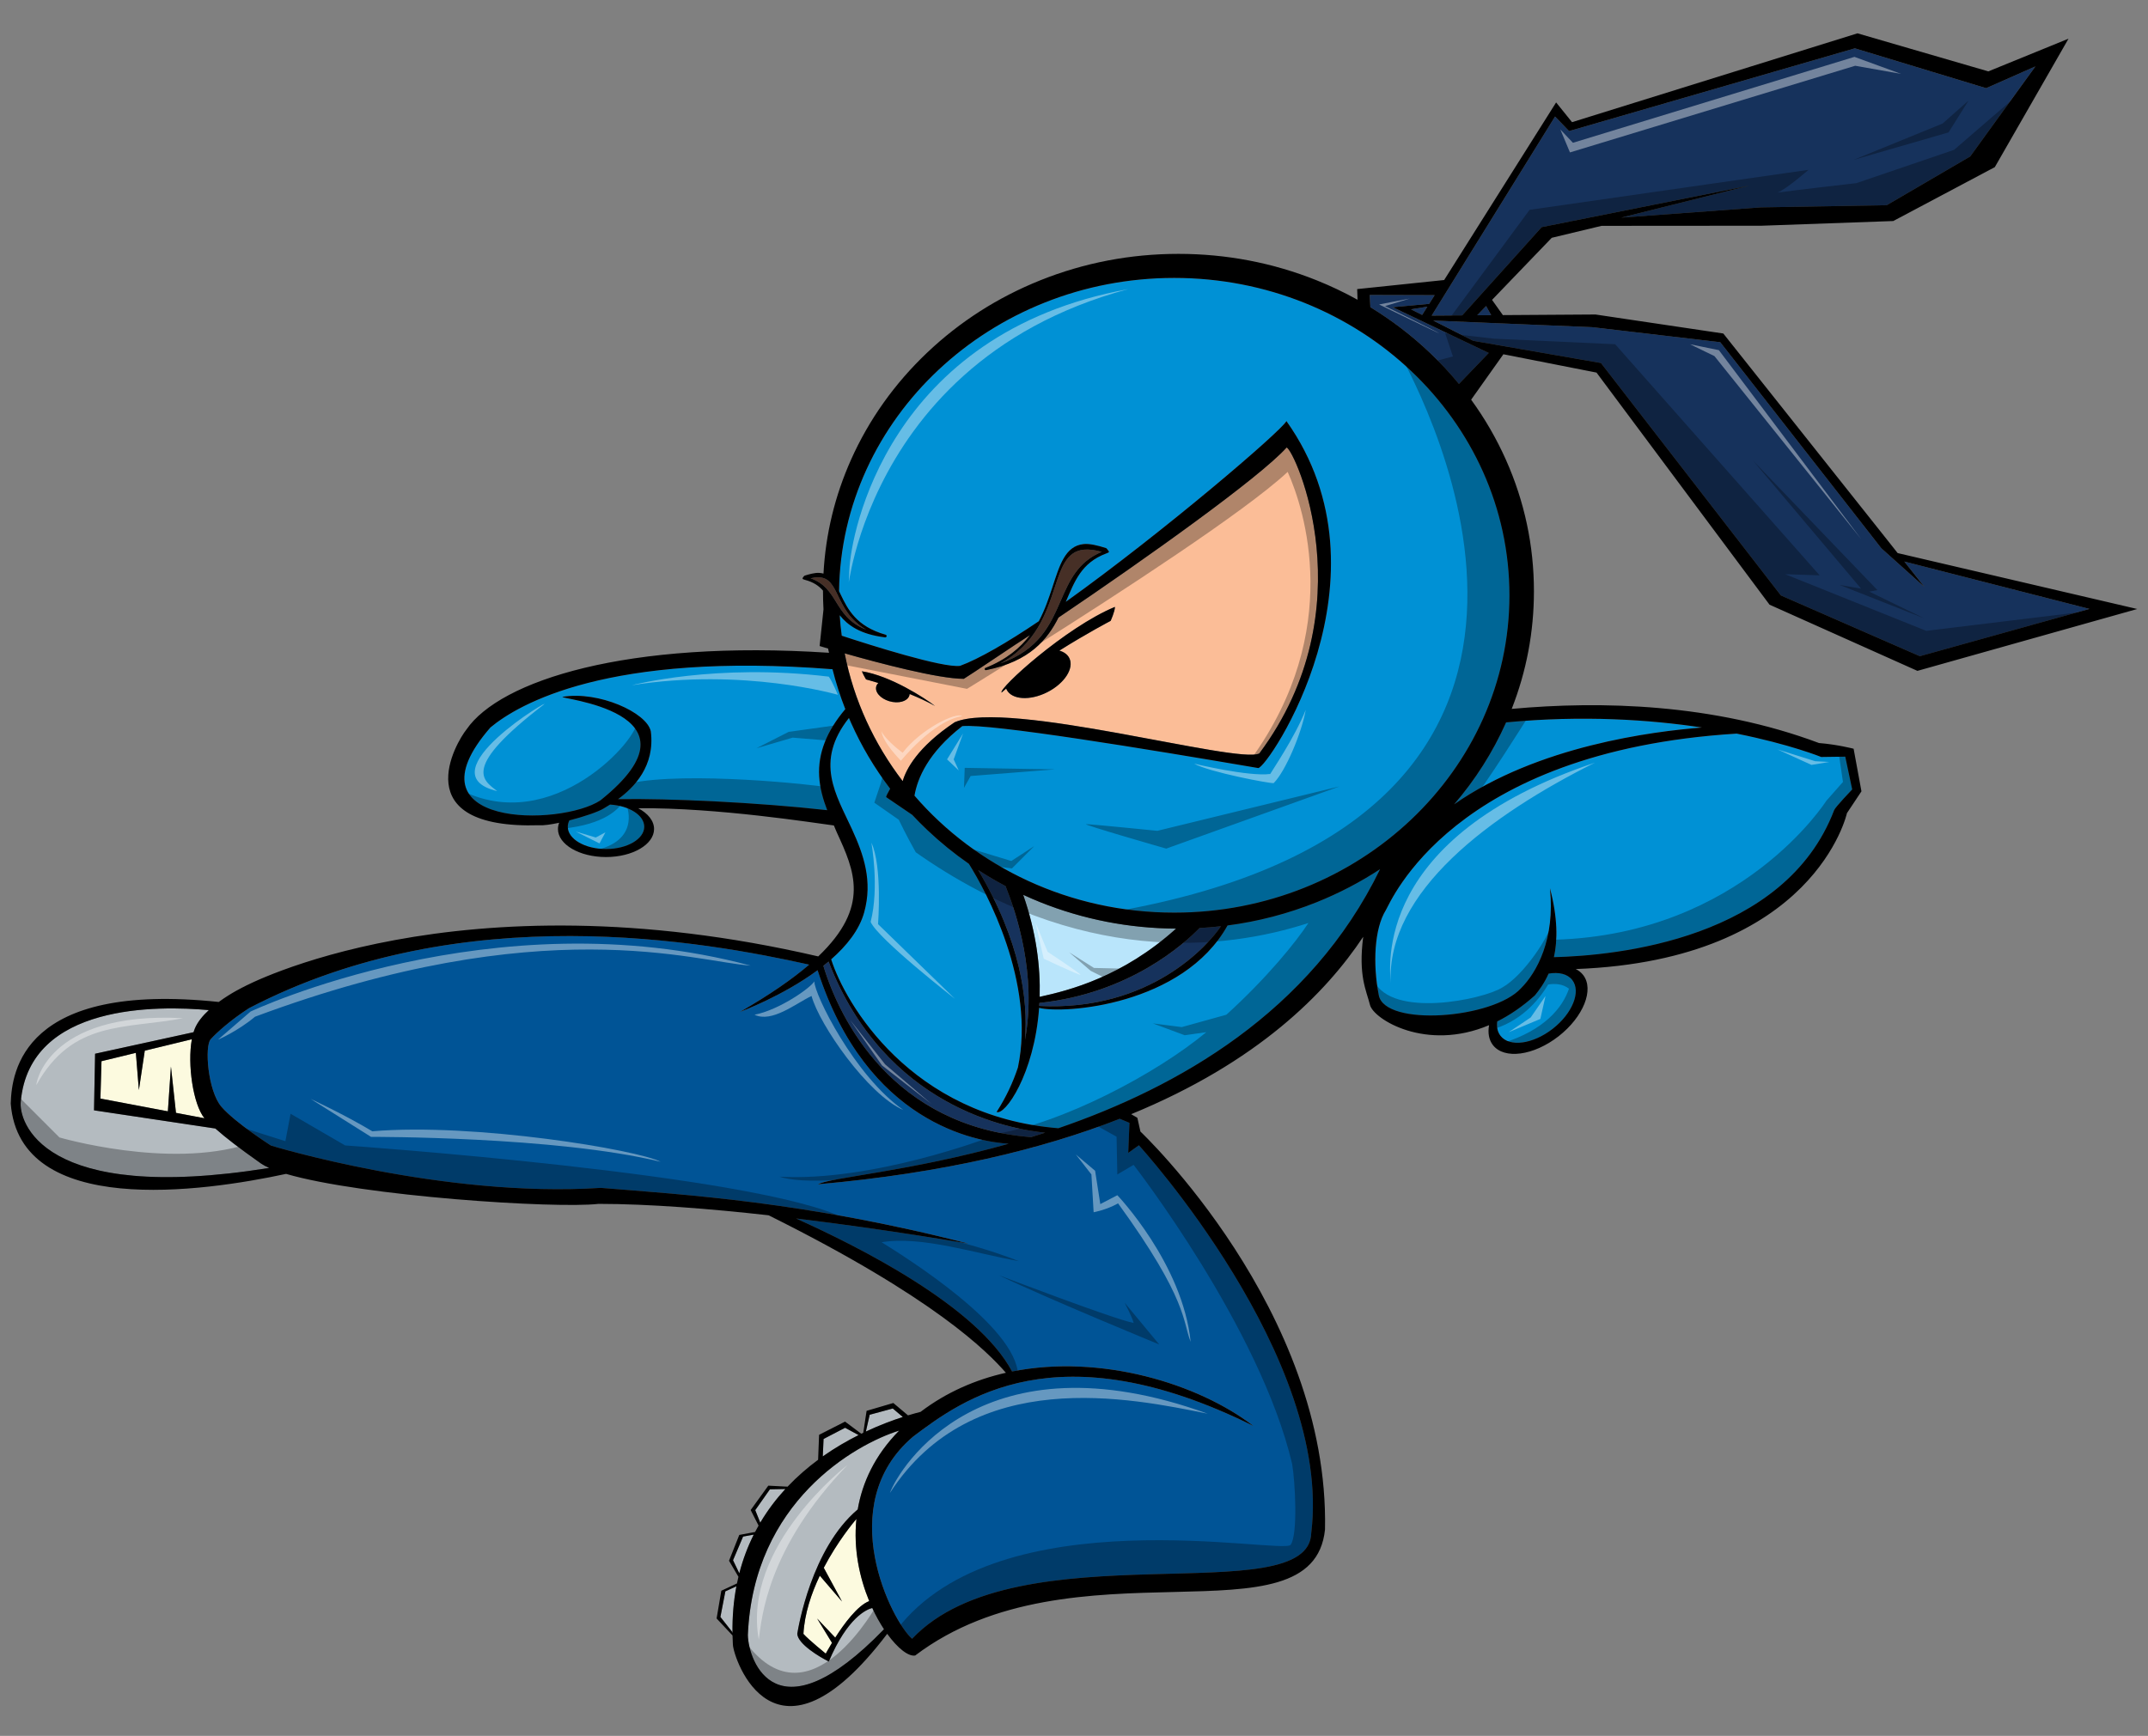 <?xml version="1.0" encoding="utf-8"?>
<!-- Generator: Adobe Illustrator 17.0.0, SVG Export Plug-In . SVG Version: 6.00 Build 0)  -->
<!DOCTYPE svg PUBLIC "-//W3C//DTD SVG 1.1//EN" "http://www.w3.org/Graphics/SVG/1.1/DTD/svg11.dtd">
<svg version="1.1" id="Layer_1" xmlns="http://www.w3.org/2000/svg" xmlns:xlink="http://www.w3.org/1999/xlink" x="0px" y="0px"
	 width="200px" height="161.667px" viewBox="0 0 200 161.667" style="enable-background:new 0 0 200 161.667;" xml:space="preserve"
	>
<rect x="0" y="0" width="200" height="161.667" fill="#808080" stroke="none"/>
<path id="color8" style="fill:#FCFADF;" d="M19.035,104.147l-2.65-0.502l-0.469-4.314l-0.285,4.172l-6.281-1.188l0.1-3.482
	l3.201-0.777l0.281,3.464l0.55-3.666l4.381-1.064C17.438,99.123,17.98,102.855,19.035,104.147z M79.741,141.462
	c-0.255,0.299-1.758,2.097-3.041,4.55l1.701,3.143l-2.069-2.406c-0.785,1.647-1.421,3.527-1.525,5.421
	c0.497,0.555,2.079,1.838,2.079,1.838s0.221-0.414,0.58-1.004l-1.385-2.267l1.688,1.781c0.819-1.281,2.072-2.987,3.165-3.402
	C80.031,146.935,79.452,144.251,79.741,141.462z"/>
<path id="color7" style="fill:#FBBD97;" d="M119.799,41.676c-2.505,2.799-13.118,10.358-21.24,15.838
	c-1.034,2.033-2.664,4.08-6.739,4.898c-0.005,0.001-0.011,0.002-0.016,0.002c-0.049,0.005-0.096-0.024-0.112-0.073
	c-0.017-0.053,0.01-0.11,0.062-0.131c1.956-0.78,3.244-1.866,4.147-3.061c-1.246,0.784-5.581,3.735-6.162,4.072
	c-2.384,0-7.926-1.472-11.093-2.372c0.859,4.381,2.741,8.425,5.403,11.901c0.315-1.097,1.365-3.155,4.838-5.482
	c4.962-2.163,26.332,3.923,28.367,2.904C127.305,56.688,120.562,41.931,119.799,41.676z M84.697,64.635
	c-0.042,0.549-0.74,0.88-1.586,0.742c-0.866-0.141-1.559-0.717-1.547-1.288c0.003-0.187,0.084-0.35,0.219-0.48
	c-0.695-0.214-1.145-0.332-1.145-0.332s-0.293-0.492-0.385-0.759c2.681,0.424,5.874,2.509,6.808,3.231
	C86.336,65.339,85.51,64.963,84.697,64.635z M103.41,57.824c0,0-2.197,1.147-4.775,2.771c0.425,0.119,0.753,0.351,0.925,0.689
	c0.477,0.945-0.441,2.371-2.052,3.185c-1.61,0.813-3.303,0.705-3.78-0.24c-0.017-0.032-0.031-0.065-0.043-0.1
	c-0.146,0.124-0.29,0.247-0.429,0.371c-0.295-0.37,5.94-6.062,10.556-7.979C103.81,56.947,103.41,57.824,103.41,57.824z"/>
<path id="color6" style="fill:#462F26;" d="M102.577,51.394c-2.24,0.951-3.007,2.706-3.817,4.56
	c-0.977,2.233-1.983,4.535-5.623,5.842c3.339-1.839,4.283-4.701,5.058-7.05c0.626-1.898,1.121-3.397,2.722-3.553
	C101.385,51.147,101.931,51.213,102.577,51.394z M78.04,55.503c-0.459-0.949-0.822-1.698-1.788-1.734
	c-0.229-0.009-0.484,0.02-0.775,0.086c1.295,0.465,1.824,1.32,2.383,2.223c0.591,0.955,1.2,1.938,2.792,2.564
	C79.131,57.756,78.534,56.523,78.04,55.503z"/>
<path id="color5" style="fill:#0091D5;" d="M59.986,76.996c0,1.147-1.594,2.077-3.56,2.077c-1.967,0-3.561-0.93-3.561-2.077
	c0-0.205,0.051-0.403,0.146-0.591c1.33-0.339,2.698-0.797,3.216-1.122c0.137-0.086,0.335-0.202,0.571-0.352
	C58.59,75.041,59.986,75.923,59.986,76.996z M122.598,84.023c-2.67,1.07-5.448,1.796-8.301,2.168
	c-4.138,7.438-15.235,8.267-17.546,7.674c-0.448,6.221-3.212,10.066-3.957,9.694c0.876-1.356,1.521-2.745,1.983-4.136
	c1.675-7.918-2.976-16.447-4.563-18.974c-1.367-0.949-2.662-2-3.876-3.151c-0.483-0.458-0.95-0.929-1.401-1.411l-2.414-1.642
	c-0.077,0.002,0.163-0.444,0.36-0.791c-1.452-1.905-2.672-3.959-3.646-6.144c-0.066-0.147-0.13-0.296-0.193-0.443
	c-3.237,4.102-1.191,7.142,0.284,10.36c1.094,2.387,1.94,4.833,1.136,7.745c-0.452,1.637-1.632,3.109-3.073,4.374
	c1.289,4.097,7.414,14.627,21.154,15.732c11.1-3.813,23.467-10.781,29.958-24.131C126.656,82.157,124.684,83.186,122.598,84.023z
	 M78.706,66.044c-0.479-1.218-0.876-2.457-1.19-3.716c-20.902-1.646-29.239,3.25-31.85,5.421c-8.159,9.356,6.557,9.247,10.246,6.788
	c10.416-8.333-4.396-9.493-3.504-9.642c3.313-0.551,7.813,1.451,8.19,3.215c0.412,3.239-1.569,5.236-3.054,6.319
	c4.838-0.079,12.993,0.304,19.479,1.026c-0.389-1.015-0.687-2.063-0.748-3.165C76.156,70.163,76.952,68.119,78.706,66.044z
	 M171.814,70.47l-2.24,0.031c0,0-2.879-1.177-7.872-2.178c-26.54,1.654-32.212,15.707-32.668,16.445
	c-1.063,1.717-1.227,4.986-0.654,7.929c0.572,2.942,10.625,2.207,13.241-0.654c1.471-1.471,3.188-4.577,2.697-9.317
	c0.734,2.785,0.714,4.859,0.367,6.419c5.811-0.142,21.508-1.658,26.096-13.694c0.089-0.265,1.679-1.928,1.679-1.928L171.814,70.47z
	 M78.291,55.4c0.634,1.31,1.423,2.939,4.168,3.712c0.036,0.011,0.066,0.034,0.083,0.064c0.016,0.028,0.019,0.061,0.01,0.092
	c-0.017,0.054-0.071,0.092-0.132,0.092c-0.001,0-0.005-0.001-0.006-0.001c-0.004,0-0.01,0-0.015-0.001
	c-2.34-0.287-3.481-1.148-4.216-2.061c0.043,0.642,0.106,1.278,0.192,1.909c2.642,0.868,9.382,3.011,11.009,2.808
	c1.737-0.63,4.425-2.187,7.34-4.16c0.573-1.071,0.936-2.171,1.268-3.176c0.651-1.972,1.166-3.838,2.905-4.007
	c0.566-0.055,1.293,0.122,2.098,0.377c0.043,0.014,0.265,0.306,0.267,0.352c0.001,0.045-0.205,0.124-0.248,0.14
	c-2.362,0.883-2.963,2.639-3.78,4.512c9.088-6.505,20.016-15.86,20.546-16.834c10.306,14.504-1.736,32.313-2.627,32.313
	c-10.433-1.781-24.883-4.16-27.555-3.906c-3.186,2.471-4.181,4.877-4.451,6.477c5.728,6.646,14.442,10.895,24.186,10.895
	c17.211,0,31.212-13.258,31.212-29.556c0-16.297-14.001-29.556-31.212-29.556c-17.074,0-30.989,13.051-31.208,29.171
	c0.03,0.061,0.059,0.122,0.089,0.184L78.291,55.4z M140.218,67.311c-1.229,2.754-2.848,5.3-4.828,7.604
	c7.848-5.468,18.475-6.787,23.08-7.158c-4.855-0.734-11.084-1.157-18.237-0.478C140.227,67.288,140.223,67.299,140.218,67.311z
	 M144.186,90.676c-0.393,0.895-0.879,1.546-1.28,2.034c-1.182,1.058-2.357,1.847-3.502,2.419c-0.066,0.516,0.028,0.981,0.309,1.341
	c0.838,1.076,3.013,0.784,4.857-0.652c1.846-1.437,2.661-3.474,1.823-4.55C145.949,90.699,145.131,90.512,144.186,90.676z"/>
<path id="color4" style="fill:#B9E5FB;" d="M96.801,92.84c0.08-2.794-0.315-6.011-1.533-9.503c0.522,0.24,1.051,0.47,1.588,0.686
	c4.009,1.607,8.264,2.436,12.648,2.463C104.513,90.984,99.541,92.243,96.801,92.84z"/>
<path id="color3" style="fill:#005496;" d="M122.094,142.741c-0.142,7.527-27.366-0.486-37.166,9.882
	c-1.847-1.562-7.432-12.438,0.096-18.83c4.545-3.409,13.351-10.084,31.674-0.994c-5.122-3.939-14.204-6.718-22.465-5.067
	c-3.23-6.083-14.312-11.642-20.107-14.249c8.77,1.061,16.099,2.354,16.099,2.354c-15.233-3.929-26.454-4.567-34.281-5.207
	c-14.7,0.959-30.717-3.941-30.717-3.941s-3.358-2.149-4.615-3.622c-1.258-1.472-1.583-5.635-0.991-6.284
	c0.592-0.649,1.894-1.811,3.572-2.892c19.894-10.369,42.548-6.184,52.148-4.05c-1.567,1.347-3.664,2.802-6.432,4.397
	c0,0,3.908-1.437,7.217-3.877c4.57,14.227,14.762,15.962,17.791,16.16c-9.195,2.588-16.671,3.143-17.755,3.775
	c11.694-1.039,20.877-3.271,28.098-6.1l0.905,0.375l-0.114,2.803l0.994-0.71C106.044,106.664,124.082,126.407,122.094,142.741z"/>
<path id="color2" style="fill:#B4BBC0;" d="M24.312,108.369c0.203,0.138,0.457,0.272,0.755,0.404
	c-21.275,3.426-23.352-4.407-23.131-6.198c0.843-9.155,12.855-8.921,17.506-8.499c-0.569,0.525-1.059,1.118-1.313,1.747
	c-0.039,0.098-0.076,0.201-0.109,0.31l-9.166,2.004l-0.1,5.272l11.297,1.694C21.074,106.007,22.195,106.871,24.312,108.369z
	 M69.189,143.107l-0.936,2.203l0.585,1.214c0.336-1.305,0.793-2.501,1.343-3.599L69.189,143.107z M78.687,132.974l-2.004,1.042
	l-0.074,1.623c1.126-0.793,2.261-1.448,3.333-1.985L78.687,132.974z M73.124,138.677l-1.438,0.028l-1.364,1.94l0.465,1.164
	C71.477,140.646,72.27,139.606,73.124,138.677z M79.862,140.58c0.425-2.493,1.583-5.035,3.858-7.342
	c-4.109,1.28-13.574,6.639-14.087,19.043c0.053,2.42,2.656,9.803,12.677-0.545c-0.382-0.579-0.755-1.243-1.095-1.977
	c-0.525,0.132-2.298,0.871-4.046,4.987c-0.852-0.422-2.888-1.636-2.935-2.585C74.327,151.593,75.553,144.21,79.862,140.58z
	 M83.126,131.177l-2.149,0.584l-0.355,1.563c1.326-0.621,2.522-1.059,3.439-1.355L83.126,131.177z M67.539,148.21l-0.462,2.383
	l1.085,1.375l0.041,0.126c-0.022-1.563,0.108-3.014,0.364-4.357L67.539,148.21z"/>
<path id="color1" style="fill:#16325C;" d="M97.31,105.492c-0.436,0.143-0.869,0.279-1.3,0.412
	c-12.898-0.996-17.841-10.961-19.346-15.954c0.164-0.13,0.326-0.262,0.485-0.396C82.378,103.117,94.09,105.18,97.31,105.492z
	 M96.779,93.409c-0.005,0.094-0.011,0.186-0.018,0.278c10.343,0.524,15.769-5.697,16.916-7.421c-0.661,0.074-1.325,0.13-1.992,0.167
	C110.248,87.918,105.179,92.519,96.779,93.409z M133.067,28.3l0.512-0.812l-6.047-0.017l0.062,1.138
	c1.984,1.21,3.831,2.621,5.522,4.225c0.977,0.927,1.886,1.902,2.726,2.923l2.774-2.885l-8.938-4.261L133.067,28.3z M95.436,96.844
	c1.117-6.106-0.813-11.829-1.808-14.318c-0.874-0.462-1.724-0.961-2.549-1.496C95.021,87.665,95.741,93.092,95.436,96.844z
	 M136.146,29.373l7.395-8.218l19.36-3.873l-11.942,2.985l12.99-0.953l11.724-0.203l7.772-4.54l6.069-8.386l-4.587,2.028
	l-12.222-3.711l-26.609,7.707l-1.306-1.354l-11.486,18.536L136.146,29.373z M138.843,29.355l-0.471-0.853l-0.827,0.86
	L138.843,29.355z M132.902,28.563l-1.517,0.246l1.031,0.523L132.902,28.563z M177.314,52.299l1.87,2.366l-4.012-3.601
	l-14.999-19.192l-11.906-1.399l-14.813-0.615l3.711,1.882l11.9,2.069l16.753,21.647l12.939,5.659l15.789-4.403L177.314,52.299z"/>
<path id="outline" d="M93.255,64.5c-0.295-0.37,5.94-6.062,10.556-7.979c0,0.426-0.4,1.303-0.4,1.303s-2.197,1.147-4.775,2.771
	c0.425,0.119,0.753,0.351,0.925,0.689c0.477,0.945-0.441,2.371-2.052,3.185c-1.61,0.813-3.303,0.705-3.78-0.24
	c-0.017-0.032-0.031-0.065-0.043-0.1C93.538,64.253,93.394,64.376,93.255,64.5z M80.637,63.277c0,0,0.45,0.118,1.145,0.332
	c-0.135,0.13-0.215,0.293-0.219,0.48c-0.011,0.571,0.682,1.147,1.547,1.288c0.847,0.138,1.545-0.193,1.586-0.742
	c0.813,0.328,1.64,0.704,2.363,1.114c-0.933-0.722-4.127-2.807-6.808-3.231C80.343,62.785,80.637,63.277,80.637,63.277z
	 M139.981,32.993l-3.003,4.231c1.274,1.75,2.357,3.621,3.239,5.598c1.729,3.878,2.607,7.997,2.607,12.244
	c0,3.779-0.696,7.458-2.068,10.956c8.308-0.761,18.806-0.497,28.611,3.179c1.719,0.136,3.223,0.531,3.223,0.531l0.73,3.967
	l-1.351,2.031c0,0-2.99,13.688-25.253,14.521c0.272,0.133,0.505,0.315,0.688,0.55c1.053,1.353,0.027,3.911-2.291,5.716
	c-2.318,1.806-5.051,2.172-6.104,0.819c-0.383-0.491-0.49-1.143-0.361-1.859c-5.869,2.489-10.757-0.558-11.088-1.882
	c-0.346-1.383-1.101-2.707-0.632-6.349c-3.479,5.239-9.82,11.681-21.605,16.522c0.355,0.205,0.578,0.338,0.578,0.338l0.284,1.279
	c0,0,17.612,16.617,17.186,37.07c-1.136,10.937-23.531,0.649-38.16,11.729c-0.622,0.109-1.622-0.661-2.604-2.019
	c-10.5,13.821-14.318,2.272-14.368,1.001c-0.017-0.287-0.027-0.57-0.034-0.851l-1.482-1.582l0.438-2.582l1.457-0.678
	c0.043-0.21,0.088-0.417,0.137-0.621l-0.875-1.495l0.953-2.403l1.472-0.275c0.105-0.202,0.213-0.401,0.325-0.597l-0.735-1.446
	l1.641-2.271l1.793,0.093c0.901-0.951,1.866-1.781,2.845-2.505l0.091-2.323l2.419-1.232l1.51,1.131
	c0.062-0.03,0.124-0.06,0.185-0.09l0.309-2.042l2.488-0.732l1.369,1.152c0.546-0.166,0.952-0.27,1.17-0.326
	c2.41-1.833,5.122-3.002,7.945-3.64c-1.738-1.98-6.638-6.977-22.093-14.667c-5.386-0.601-11.086-1.064-15.836-1.064
	c-4.031,0.465-22-0.713-29.094-2.793c-7.799,1.681-24.801,4.095-25.637-6.546c0.083-2.993,1.152-11.379,19.367-9.465
	c1.185-0.872,2.36-1.426,2.36-1.426s19.739-10.651,53.46-2.816c4.886-4.663,3.348-8.018,1.743-11.518
	c-0.159-0.347-0.132-0.325-0.287-0.678c-1.834-0.234-10.796-1.669-18.222-1.606c0.907,0.478,1.478,1.168,1.478,1.937
	c0,1.441-2.003,2.61-4.474,2.61s-4.474-1.169-4.474-2.61c0-0.2,0.04-0.395,0.113-0.582c-0.777,0.165-1.458,0.261-1.835,0.229
	c-12.593,0.396-7.735-7.76-6.79-8.925c3.114-4.531,14.924-8.376,33.751-7.136c-0.053-0.258-0.041-0.134-0.088-0.393
	c-0.497-0.147-0.786-0.235-0.786-0.235l0.359-3.412c-0.031-0.562-0.047-1.124-0.047-1.689c0-0.021,0.001-0.04,0.001-0.061
	c-0.38-0.437-0.876-0.791-1.69-1.004c-0.161-0.042-0.212-0.073-0.214-0.132c-0.003-0.063,0.154-0.245,0.202-0.261
	c0.428-0.134,0.924-0.27,1.321-0.255c0.155,0.006,0.295,0.03,0.426,0.068c0.197-3.666,1.056-7.225,2.562-10.601
	c1.67-3.742,4.059-7.103,7.101-9.988c3.04-2.882,6.579-5.145,10.519-6.725c4.077-1.635,8.407-2.464,12.87-2.464
	c4.463,0,8.794,0.829,12.871,2.464c1.314,0.527,2.582,1.132,3.804,1.809l-0.034-0.993l8.099-0.844l10.424-16.54l1.482,1.838
	l26.578-8.274l12.183,3.544l7.466-3.046l-6.862,11.963l-9.456,5.02L164,21.023l-14.881,0.011l-4.636,1.113l-5.559,5.781l1.009,1.419
	l8.623-0.057l11.901,1.771l15.394,19.387l0.839,1.062L199,56.718l-20.469,5.762l-13.771-6.165L148.652,34.7L139.981,32.993z
	 M133.454,29.857l3.711,1.882l11.9,2.069l16.753,21.647l12.939,5.659l15.789-4.403l-17.233-4.412l1.87,2.366l-4.012-3.601
	l-14.999-19.192l-11.906-1.399L133.454,29.857z M138.843,29.355l-0.471-0.853l-0.827,0.86L138.843,29.355z M133.305,29.392
	l2.842-0.019l7.395-8.218l19.36-3.873l-11.942,2.985l12.99-0.953l11.724-0.203l7.772-4.54l6.069-8.386l-4.587,2.028l-12.222-3.711
	l-26.609,7.707l-1.306-1.354L133.305,29.392z M80.652,58.642c-1.521-0.886-2.118-2.118-2.612-3.139
	c-0.459-0.949-0.822-1.698-1.788-1.734c-0.229-0.009-0.484,0.02-0.775,0.086c1.295,0.465,1.824,1.32,2.383,2.223
	C78.451,57.032,79.06,58.016,80.652,58.642z M102.577,51.394c-0.646-0.181-1.192-0.246-1.66-0.201
	c-1.602,0.156-2.096,1.655-2.722,3.553c-0.775,2.349-1.719,5.211-5.058,7.05c3.64-1.307,4.646-3.608,5.623-5.842
	C99.57,54.1,100.337,52.345,102.577,51.394z M95.901,59.149c-1.246,0.784-5.581,3.735-6.162,4.072
	c-2.384,0-7.926-1.472-11.093-2.372c0.859,4.381,2.741,8.425,5.403,11.901c0.315-1.097,1.365-3.155,4.838-5.482
	c4.962-2.163,26.332,3.923,28.367,2.904c10.051-13.485,3.309-28.243,2.545-28.498c-2.505,2.799-13.118,10.358-21.24,15.838
	c-1.034,2.033-2.664,4.08-6.739,4.898c-0.005,0.001-0.011,0.002-0.016,0.002c-0.049,0.005-0.096-0.024-0.112-0.073
	c-0.017-0.053,0.01-0.11,0.062-0.131C93.709,61.43,94.998,60.344,95.901,59.149z M56.799,74.932
	c-0.237,0.149-0.434,0.266-0.571,0.352c-0.518,0.325-1.886,0.783-3.216,1.122c-0.095,0.188-0.146,0.386-0.146,0.591
	c0,1.147,1.594,2.077,3.561,2.077c1.967,0,3.56-0.93,3.56-2.077C59.986,75.923,58.59,75.041,56.799,74.932z M77.022,75.456
	c-0.389-1.015-0.687-2.063-0.748-3.165c-0.118-2.128,0.678-4.172,2.432-6.247c-0.479-1.218-0.876-2.457-1.19-3.716
	c-20.902-1.646-29.239,3.25-31.85,5.421c-8.159,9.356,6.557,9.247,10.246,6.788c10.416-8.333-4.396-9.493-3.504-9.642
	c3.313-0.551,7.813,1.451,8.19,3.215c0.412,3.239-1.569,5.236-3.054,6.319C62.381,74.351,70.537,74.733,77.022,75.456z
	 M97.31,105.492c-3.22-0.312-14.932-2.375-20.161-15.938c-0.159,0.135-0.321,0.267-0.485,0.396
	c1.505,4.993,6.448,14.958,19.346,15.954C96.441,105.771,96.874,105.634,97.31,105.492z M25.067,108.773
	c-0.299-0.132-0.553-0.267-0.755-0.404c-2.117-1.498-3.238-2.361-4.262-3.266l-11.297-1.694l0.1-5.272l9.166-2.004
	c0.034-0.108,0.07-0.212,0.109-0.31c0.254-0.629,0.744-1.222,1.313-1.747c-4.65-0.422-16.663-0.656-17.506,8.499
	C1.716,104.366,3.792,112.199,25.067,108.773z M19.035,104.147c-1.055-1.292-1.597-5.024-1.173-7.358l-4.381,1.064l-0.55,3.666
	l-0.281-3.464L9.45,98.832l-0.1,3.482l6.281,1.188l0.285-4.172l0.469,4.314L19.035,104.147z M80.622,133.324
	c1.326-0.621,2.522-1.059,3.439-1.355l-0.935-0.792l-2.149,0.584L80.622,133.324z M76.609,135.639
	c1.126-0.793,2.261-1.448,3.333-1.985l-1.255-0.68l-2.004,1.042L76.609,135.639z M70.788,141.81
	c0.689-1.164,1.482-2.204,2.336-3.133l-1.438,0.028l-1.364,1.94L70.788,141.81z M68.837,146.524
	c0.336-1.305,0.793-2.501,1.343-3.599l-0.991,0.182l-0.936,2.203L68.837,146.524z M68.567,147.736l-1.028,0.474l-0.462,2.383
	l1.085,1.375l0.041,0.126C68.181,150.53,68.311,149.08,68.567,147.736z M82.31,151.736c-0.382-0.579-0.755-1.243-1.095-1.977
	c-0.525,0.132-2.298,0.871-4.046,4.987c-0.852-0.422-2.888-1.636-2.935-2.585c0.092-0.568,1.318-7.952,5.628-11.582
	c0.425-2.493,1.583-5.035,3.858-7.342c-4.109,1.28-13.574,6.639-14.087,19.043C69.686,154.701,72.289,162.083,82.31,151.736z
	 M80.933,149.116c-0.902-2.181-1.481-4.865-1.192-7.653c-0.255,0.299-1.758,2.097-3.041,4.55l1.701,3.143l-2.069-2.406
	c-0.785,1.647-1.421,3.527-1.525,5.421c0.497,0.555,2.079,1.838,2.079,1.838s0.221-0.414,0.58-1.004l-1.385-2.267l1.688,1.781
	C78.587,151.237,79.84,149.531,80.933,149.116z M104.259,104.197c-7.221,2.829-16.404,5.061-28.098,6.1
	c1.084-0.632,8.56-1.188,17.755-3.775c-3.029-0.198-13.221-1.934-17.791-16.16c-3.309,2.44-7.217,3.877-7.217,3.877
	c2.768-1.596,4.865-3.051,6.432-4.397c-9.6-2.134-32.253-6.319-52.148,4.05c-1.678,1.081-2.98,2.242-3.572,2.892
	c-0.592,0.649-0.267,4.813,0.991,6.284c1.258,1.473,4.615,3.622,4.615,3.622s16.017,4.9,30.717,3.941
	c7.827,0.64,19.048,1.278,34.281,5.207c0,0-7.329-1.294-16.099-2.354c5.795,2.607,16.877,8.166,20.107,14.249
	c8.261-1.65,17.343,1.128,22.465,5.067c-18.323-9.09-27.129-2.415-31.674,0.994c-7.528,6.392-1.942,17.268-0.096,18.83
	c9.8-10.368,37.024-2.354,37.166-9.882c1.988-16.334-16.05-36.076-16.05-36.076l-0.994,0.71l0.114-2.803L104.259,104.197z
	 M128.502,80.947c-1.846,1.209-3.818,2.239-5.904,3.076c-2.67,1.07-5.448,1.796-8.301,2.168c-4.138,7.438-15.235,8.267-17.546,7.674
	c-0.448,6.221-3.212,10.066-3.957,9.694c0.876-1.356,1.521-2.745,1.983-4.136c1.675-7.918-2.976-16.447-4.563-18.974
	c-1.367-0.949-2.662-2-3.876-3.151c-0.483-0.458-0.95-0.929-1.401-1.411l-2.414-1.642c-0.077,0.002,0.163-0.444,0.36-0.791
	c-1.452-1.905-2.672-3.959-3.646-6.144c-0.066-0.147-0.13-0.296-0.193-0.443c-3.237,4.102-1.191,7.142,0.284,10.36
	c1.094,2.387,1.94,4.833,1.136,7.745c-0.452,1.637-1.632,3.109-3.073,4.374c1.289,4.097,7.414,14.627,21.154,15.732
	C109.644,101.266,122.011,94.297,128.502,80.947z M96.761,93.687c10.343,0.524,15.769-5.697,16.916-7.421
	c-0.661,0.074-1.325,0.13-1.992,0.167c-1.437,1.484-6.507,6.086-14.907,6.976C96.774,93.502,96.768,93.594,96.761,93.687z
	 M109.505,86.486c-4.385-0.027-8.639-0.855-12.648-2.463c-0.537-0.216-1.066-0.445-1.588-0.686c1.218,3.492,1.614,6.709,1.533,9.503
	C99.541,92.243,104.513,90.984,109.505,86.486z M91.079,81.03c3.942,6.635,4.662,12.062,4.357,15.814
	c1.117-6.106-0.813-11.829-1.808-14.318C92.754,82.064,91.904,81.565,91.079,81.03z M146.393,91.268
	c-0.443-0.569-1.262-0.756-2.207-0.592c-0.393,0.895-0.879,1.546-1.28,2.034c-1.182,1.058-2.357,1.847-3.502,2.419
	c-0.066,0.516,0.028,0.981,0.309,1.341c0.838,1.076,3.013,0.784,4.857-0.652C146.415,94.381,147.23,92.344,146.393,91.268z
	 M161.701,68.323c-26.54,1.654-32.212,15.707-32.668,16.445c-1.063,1.717-1.227,4.986-0.654,7.929
	c0.572,2.942,10.625,2.207,13.241-0.654c1.471-1.471,3.188-4.577,2.697-9.317c0.734,2.785,0.714,4.859,0.367,6.419
	c5.811-0.142,21.508-1.658,26.096-13.694c0.089-0.265,1.679-1.928,1.679-1.928l-0.645-3.053l-2.24,0.031
	C169.573,70.501,166.694,69.324,161.701,68.323z M140.232,67.277c-0.005,0.011-0.01,0.021-0.015,0.033
	c-1.229,2.754-2.848,5.3-4.828,7.604c7.848-5.468,18.475-6.787,23.08-7.158C153.614,67.021,147.386,66.599,140.232,67.277z
	 M109.332,25.884c-17.074,0-30.989,13.051-31.208,29.171c0.03,0.061,0.059,0.122,0.089,0.184l0.078,0.162
	c0.634,1.31,1.423,2.939,4.168,3.712c0.036,0.011,0.066,0.034,0.083,0.064c0.016,0.028,0.019,0.061,0.01,0.092
	c-0.017,0.054-0.071,0.092-0.132,0.092c-0.001,0-0.005-0.001-0.006-0.001c-0.004,0-0.01,0-0.015-0.001
	c-2.34-0.287-3.481-1.148-4.216-2.061c0.043,0.642,0.106,1.278,0.192,1.909c2.642,0.868,9.382,3.011,11.009,2.808
	c1.737-0.63,4.425-2.187,7.34-4.16c0.573-1.071,0.936-2.171,1.268-3.176c0.651-1.972,1.166-3.838,2.905-4.007
	c0.566-0.055,1.293,0.122,2.098,0.377c0.043,0.014,0.265,0.306,0.267,0.352c0.001,0.045-0.205,0.124-0.248,0.14
	c-2.362,0.883-2.963,2.639-3.78,4.512c9.088-6.505,20.016-15.86,20.546-16.834c10.306,14.504-1.736,32.313-2.627,32.313
	c-10.433-1.781-24.883-4.16-27.555-3.906c-3.186,2.471-4.181,4.877-4.451,6.477c5.728,6.646,14.442,10.895,24.186,10.895
	c17.211,0,31.212-13.258,31.212-29.556C140.544,39.143,126.543,25.884,109.332,25.884z M138.616,32.872l-8.938-4.261l3.39-0.311
	l0.512-0.812l-6.047-0.017l0.062,1.138c1.984,1.21,3.831,2.621,5.522,4.225c0.977,0.927,1.886,1.902,2.726,2.923L138.616,32.872z
	 M131.386,28.809l1.031,0.523l0.485-0.77L131.386,28.809z"/>
<path id="shadow" style="opacity:0.3;" d="M77.995,61.902l-0.178-1.898c0,0,9.848,2.669,11.924,2.551
	c1.085-0.415,3.746-2.176,7.059-4.528c-0.202,0.405-0.566,0.732-0.842,1.084c-0.311,0.397-0.598,0.813-0.915,1.205
	c-0.006,0.008-0.013,0.016-0.019,0.022c-0.018,0.003-0.036,0.01-0.052,0.026c-0.134,0.133-0.257,0.3-0.387,0.46
	c-0.031,0.03-0.062,0.06-0.093,0.088c-0.026-0.004-0.053,0.001-0.078,0.024c-0.119,0.109-0.239,0.223-0.372,0.315
	c-0.094,0.056-0.19,0.103-0.288,0.138c-0.221,0.08-0.495,0.081-0.626,0.307c-0.034,0.058-0.001,0.124,0.059,0.145
	c0.18,0.062,0.366,0.059,0.55,0.021c-2.259,1.412-3.698,2.294-3.698,2.294l-11.806-2.313L77.995,61.902z M52.496,76.096
	c-0.08,0.026-0.126,0.041-0.126,0.041s0.138,0.414,0.069,1.034c3.849-0.405,5.169-1.813,5.6-2.534l2.195,0.258l7.932,0.139
	l8.76,1.172H78.1l-1.173-2.896c-0.896-0.207-13.011-1.515-18.331-0.349c0.95-0.994,1.598-2.206,1.569-3.652
	c-0.414-1.034-0.896-2.139-0.896-2.139c0.414,1.38-7.795,10.898-16.486,6.347C43.104,74.803,46.791,76.69,52.496,76.096z
	 M107.934,125.215l-3.221-3.889c0,0,0.747,1.425,0.839,1.883c-1.647-0.274-12.553-4.445-12.553-4.445
	C97.575,120.96,107.934,125.215,107.934,125.215z M77.471,68.999l0.227-1.432l-4.266,0.594l-3.002,1.528l3.375-0.991L77.471,68.999z
	 M89.756,73.377l0.621-1.104l7.863-0.62l-8.415-0.139L89.756,73.377z M101.138,76.758c-0.482,0,7.45,2.276,7.45,2.276l16.141-5.795
	l-16.969,4.139C107.76,77.378,101.621,76.758,101.138,76.758z M143.766,21.92l6.105-1.241l2.069,0.104l24.315-0.828l9.001-5.587
	l3.932-6.622c-0.311,0.207-7.242,6.208-7.242,6.208l-9.105,3.104c0,0-6.053,0.69-7.345,0.882c0.836-0.321,2.895-2.124,2.895-2.124
	l-25.97,3.726l-7.553,10.243h1.759L143.766,21.92z M183.29,9.366l-2.414,2.139l-8.277,3.38l8.829-2.553L183.29,9.366z
	 M119.895,43.949c1.559,3.453,5.232,14.773-3.399,26.732c0.475,0.237,0.771,0.297,0.771,0.297l0.89-1.009
	c0,0,4.212-5.813,4.806-13.17c0.33-5.242-0.467-11.199-1.824-14.309c0.018-0.036,0.033-0.072,0.044-0.106
	c-0.064-0.073-0.128-0.144-0.189-0.211c-0.308-0.641-0.643-1.138-0.997-1.45c0.01,0.118,0,0.259-0.023,0.412
	c-0.214-0.199-0.332-0.294-0.332-0.294s-12.152,9.476-21.097,15.936c0.013,0.031,0.009,0.067-0.026,0.096
	c-0.104,0.084-0.207,0.186-0.29,0.299c-0.09,0.296-0.14,0.608-0.306,0.871c-0.19,0.303-0.434,0.565-0.622,0.868
	c-0.262,0.422-0.487,0.893-0.839,1.239C103.988,55.396,115.94,47.648,119.895,43.949z M179.151,57.581l-5.104-2.482l0.759-0.139
	l-11.588-12.07l10.07,11.933l-2-0.345L179.151,57.581z M179.358,58.754l-13.14-5.276l3.207,0.104L150.388,32.06l-11.277-0.517
	l-4.553-0.518l0.725,2.173l-2.592,0.686c-0.854-0.664-1.78-1.243-2.789-1.721c3.208,5.691,22.97,43.56-25.143,52.561
	c2.734,0.607,8.699,1.048,13.89-0.151l-2.888,1.083l-8.553,0.138l-5.794-1.173l-4.001-1.103l-5.56-2.943l2.368,0.305l2.078-2.078
	l-2.136,1.386l-4.831-1.472l-3.094-2.371l-2.414-2.553l-1.518-2.069l-0.276,1.173l-0.621,1.862l2.276,1.587
	c0,0,0.759,1.586,1.586,3.035c15.172,10.663,28.768,9.114,36.553,6.584c-1.119,1.729-3.854,5.107-7.634,8.54l-4.156,1.154
	l-2.69-0.345l2.966,1.103l2.011-0.287c-4.679,3.894-13.493,8.537-19.801,9.51c0.828,0.345,3.013,0.924,3.013,0.924l3.673-0.973
	c0,0,7.864-2.828,12.692-6.139c4.828-3.312,15.003-10.519,16.607-16.537l0.431-3.19l-4.897,2.828l-0.645,0.242
	c0.137-0.079,0.271-0.159,0.403-0.242c5.587-3.517,16.037-11.587,17.072-21.831c0.771-7.627-0.354-17.202-4.948-23.476l1.017-1.563
	l2.586-2.794l9.313,1.448l16.348,21.522l13.348,6.001l16.968-5.07L179.358,58.754z M146.352,90.622
	c-0.003,0.102-0.01,0.208-0.02,0.315c-0.161-0.381-0.29-0.626-0.29-0.626l-1.707-0.052l-1.19,1.139l-0.842,0.614l1.308-2.011
	l0.62-2.225l0.362-2.121c-0.207,1.396-2.69,5.173-4.708,6.311c-1.811,1.139-10.295,2.897-11.95-0.62
	c0.052,1.5-0.103,1.707-0.052,1.966c0.052,0.259,0.725,1.396,0.725,1.396l1.5,0.207l3.983,0.362l2.846-0.621l2.686-0.606
	l-0.048,0.037c0,0-0.673,0.621-0.362,1.708c2.728-0.885,4.272-2.978,4.937-4.107c0.614-0.093,1.352-0.073,1.936,0.394
	c-0.599,1.786-2.303,3.857-6.148,5.058c1.346,0.518,4.242,0.621,6.363-2.38c0.225-0.435,0.428-0.917,0.572-1.396
	c0.038,0.129,0.072,0.267,0.101,0.414c0.016-0.224,0.005-0.456-0.022-0.692C147.225,92.008,147.165,90.994,146.352,90.622z
	 M142.214,66.877l-1.914-0.155l-0.827,0.62l-0.776,0.983l-2.018,3.518l-1.241,2.483l-0.725,1.811c0,0,0.362,0.207,1.914-0.932
	C138.334,73.085,142.214,66.877,142.214,66.877z M105.347,90.228l-3.485-0.079l-2.31-1.459l2,1.725l1.655,0.827L105.347,90.228z
	 M171.185,70.032l0.414,2.794l-1.552,1.759c0,0-7.863,12.416-25.246,12.933c-0.518,1.138-0.828,2.689-0.828,2.689l5.174-0.517
	c0,0,18.003-3.519,19.762-9.519c1.449-2.173,2.173-4.863,2.173-4.863l1.862-1.655l-0.724-3.621H171.185z M121.9,133.042l-3.518-9.52
	l-2.414-4.552l-5.656-7.657l-4.553-5.38l-0.207-1.587l-0.689-0.482l-2.76,0.966l1.862,1.035l0.069,3.518l1.517-0.896
	c0,0,11.795,15.175,14.762,27.866c0.275,1.587,0.551,6.553-0.139,7.519c-0.689,0.966-27.177-4.621-36.696,7.933
	c0.621,1.241,1.172,1.448,1.172,1.448l1.311-0.896l2.828-2l3.656-0.69l6.346-1.725l18.486-1.104l3.793-1.448l1.725-2.207
	l-0.068-3.725L121.9,133.042z M69.546,153.115c-0.069,2.553,2.069,6.208,6.415,4.277c3.38-2.139,5.794-4.484,5.794-4.484
	l0.966-1.724l-1.035-1.794C81.686,149.39,75.478,160.84,69.546,153.115z M72.581,109.59c1.655,0.552,7.243,1.035,21.797-2.759
	c0.483-0.276,0.483-0.276,0.483-0.276l-2.759-0.62C92.102,105.935,81.272,110.074,72.581,109.59z M5.535,105.935l-3.862-3.863
	c-0.069,3.794,1.655,5.174,5.173,6.69c7.933,2.897,19.383,0.139,19.383,0.139s-1.586-1.242-3.173-2.346
	C15.675,108.901,5.535,105.935,5.535,105.935z M54.716,79.31c0.966,0.275,5.449,0,5.656-2.069c-0.069-0.966-0.552-2.001-2-2.139
	C58.372,75.102,59.751,78.619,54.716,79.31z M74.65,114.488c9.657,2.966,19.176,13.175,19.176,13.175l0.138,0.689
	c0,0,0,0,0.828-0.276c-0.138-4.552-10.497-11.004-12.704-12.383c3.725-0.621,8.841,1.071,12.773,1.761
	c-5.029-1.993-11.513-3.198-16.139-3.942c-8.131-4.174-46.584-6.833-46.584-6.833l-5.082-2.951l-0.483,2.553l-5.449-1.725
	l1.586,1.311l5.795,2.897l13.451,2.138l11.036,0.621l3.104-0.276c0,0,3.656,0.483,11.312,1.173c2.903,0.262,4.715,0.434,6.039,0.6
	C73.493,113.282,73.755,113.736,74.65,114.488z"/>
<path id="highlight" style="opacity:0.4;fill:#FFFFFF;" d="M50.616,65.631c-7.624,5.864-5.704,6.983-4.318,8.05
	C39.42,72.028,51.793,64.726,50.616,65.631z M78.017,64.709c0,0-0.53-1.265-0.85-1.691c-10.503-1.28-18.34,0.8-18.34,0.8
	C69.223,62.165,78.017,64.709,78.017,64.709z M111.181,71.122c1.439,0.8,7.091,1.866,7.411,1.813
	c1.119-1.119,2.612-4.691,2.985-6.824c-1.013,2.56-3.198,5.758-3.306,5.972C116.246,72.348,111.181,71.122,111.181,71.122z
	 M89.589,66.697c-0.533-0.427-3.892,1.226-5.545,3.412c-0.586-0.427-1.759-1.44-1.973-2.026c0.107,0.853,1.013,1.919,1.813,2.772
	C83.885,70.855,86.87,67.123,89.589,66.697z M105.05,26.925c-22.445,4.104-25.837,22.863-25.963,26.124
	C78.82,59.926,78.444,34.061,105.05,26.925z M172.736,6.124l4.277,0.759l-4.346-1.586l-26.212,8.001l-1.173-1.241l0.897,2.138
	L172.736,6.124z M157.355,32.06l2.276,1.104l13.658,17.038l-13.244-17.59L157.355,32.06z M129.488,91.587
	c-0.414-8.553,9.308-15.706,19.015-20.558C127.77,78.002,129.418,90.126,129.488,91.587z M165.494,69.791l3.173,1.448l1.655-0.276
	l-1.311-0.068L165.494,69.791z M23.331,94.209l-3.035,2.621c0,0,1.793-0.759,3.449-2.139c26.832-10.002,41.041-5.104,46.146-4.759
	C45.956,83.517,23.331,94.209,23.331,94.209z M81.755,86.069c0,0,0.414-5.379-0.621-7.587c0,0,0.759,4.139-0.069,7.38
	c0.69,1.587,7.864,7.174,7.864,7.174L81.755,86.069z M97.544,88.644l-1.136-2.738l0.775,3.384c0,0,3.203,1.499,3.41,1.499
	C100.8,90.789,97.544,88.644,97.544,88.644z M101.828,112.901c0,0,1.173-0.207,2.276-0.827c6.553,9.036,6.001,11.036,6.76,12.898
	c-0.759-7.312-6.829-13.657-6.829-13.657l-1.586,0.827l-0.483-3.103l-1.793-1.518l1.449,1.862L101.828,112.901z M82.859,139.043
	c7.725-11.933,22.418-8.829,29.591-7.38C91.481,124.076,83.742,136.649,82.859,139.043z M70.65,152.702
	c0.276-2.001,0.759-8.484,8.277-16.279C78.927,136.422,69.063,144.01,70.65,152.702z M3.397,101.037
	c3.38-6.069,8.277-5.173,13.658-6.208C4.156,94.139,3.276,101.254,3.397,101.037z M55.82,78.551l0.552-1.035l-0.897,0.483
	l-1.863-0.552l1.186,0.593L55.82,78.551z M140.455,96.14l2.967-1.242l0.482-2.139l-1.38,2.001L140.455,96.14z M128.959,28.508
	l2.31-0.704l-2.864,0.552c0,0,5.453,2.652,5.58,2.674C134.111,31.05,128.959,28.508,128.959,28.508z M75.822,91.398
	c-0.324,0.583-3.238,2.655-5.569,3.108c1.619,0.777,3.82-1.036,5.31-1.748c0.712,2.654,5.245,9.194,8.547,10.619
	C79.577,100.205,75.822,92.628,75.822,91.398z M82.123,99.224l4.616,3.596l-4.324-3.692l-3.255-4.13L82.123,99.224z M88.181,70.724
	l1.09,1.029l-0.472-1.029l0.875-2.417L88.181,70.724z M34.665,105.361c-2.609-1.565-5.74-3.016-5.74-3.016l5.624,3.537
	c0,0,17.221-0.058,26.961,2.319C59.423,107.1,44.174,104.548,34.665,105.361z"/>
</svg>
